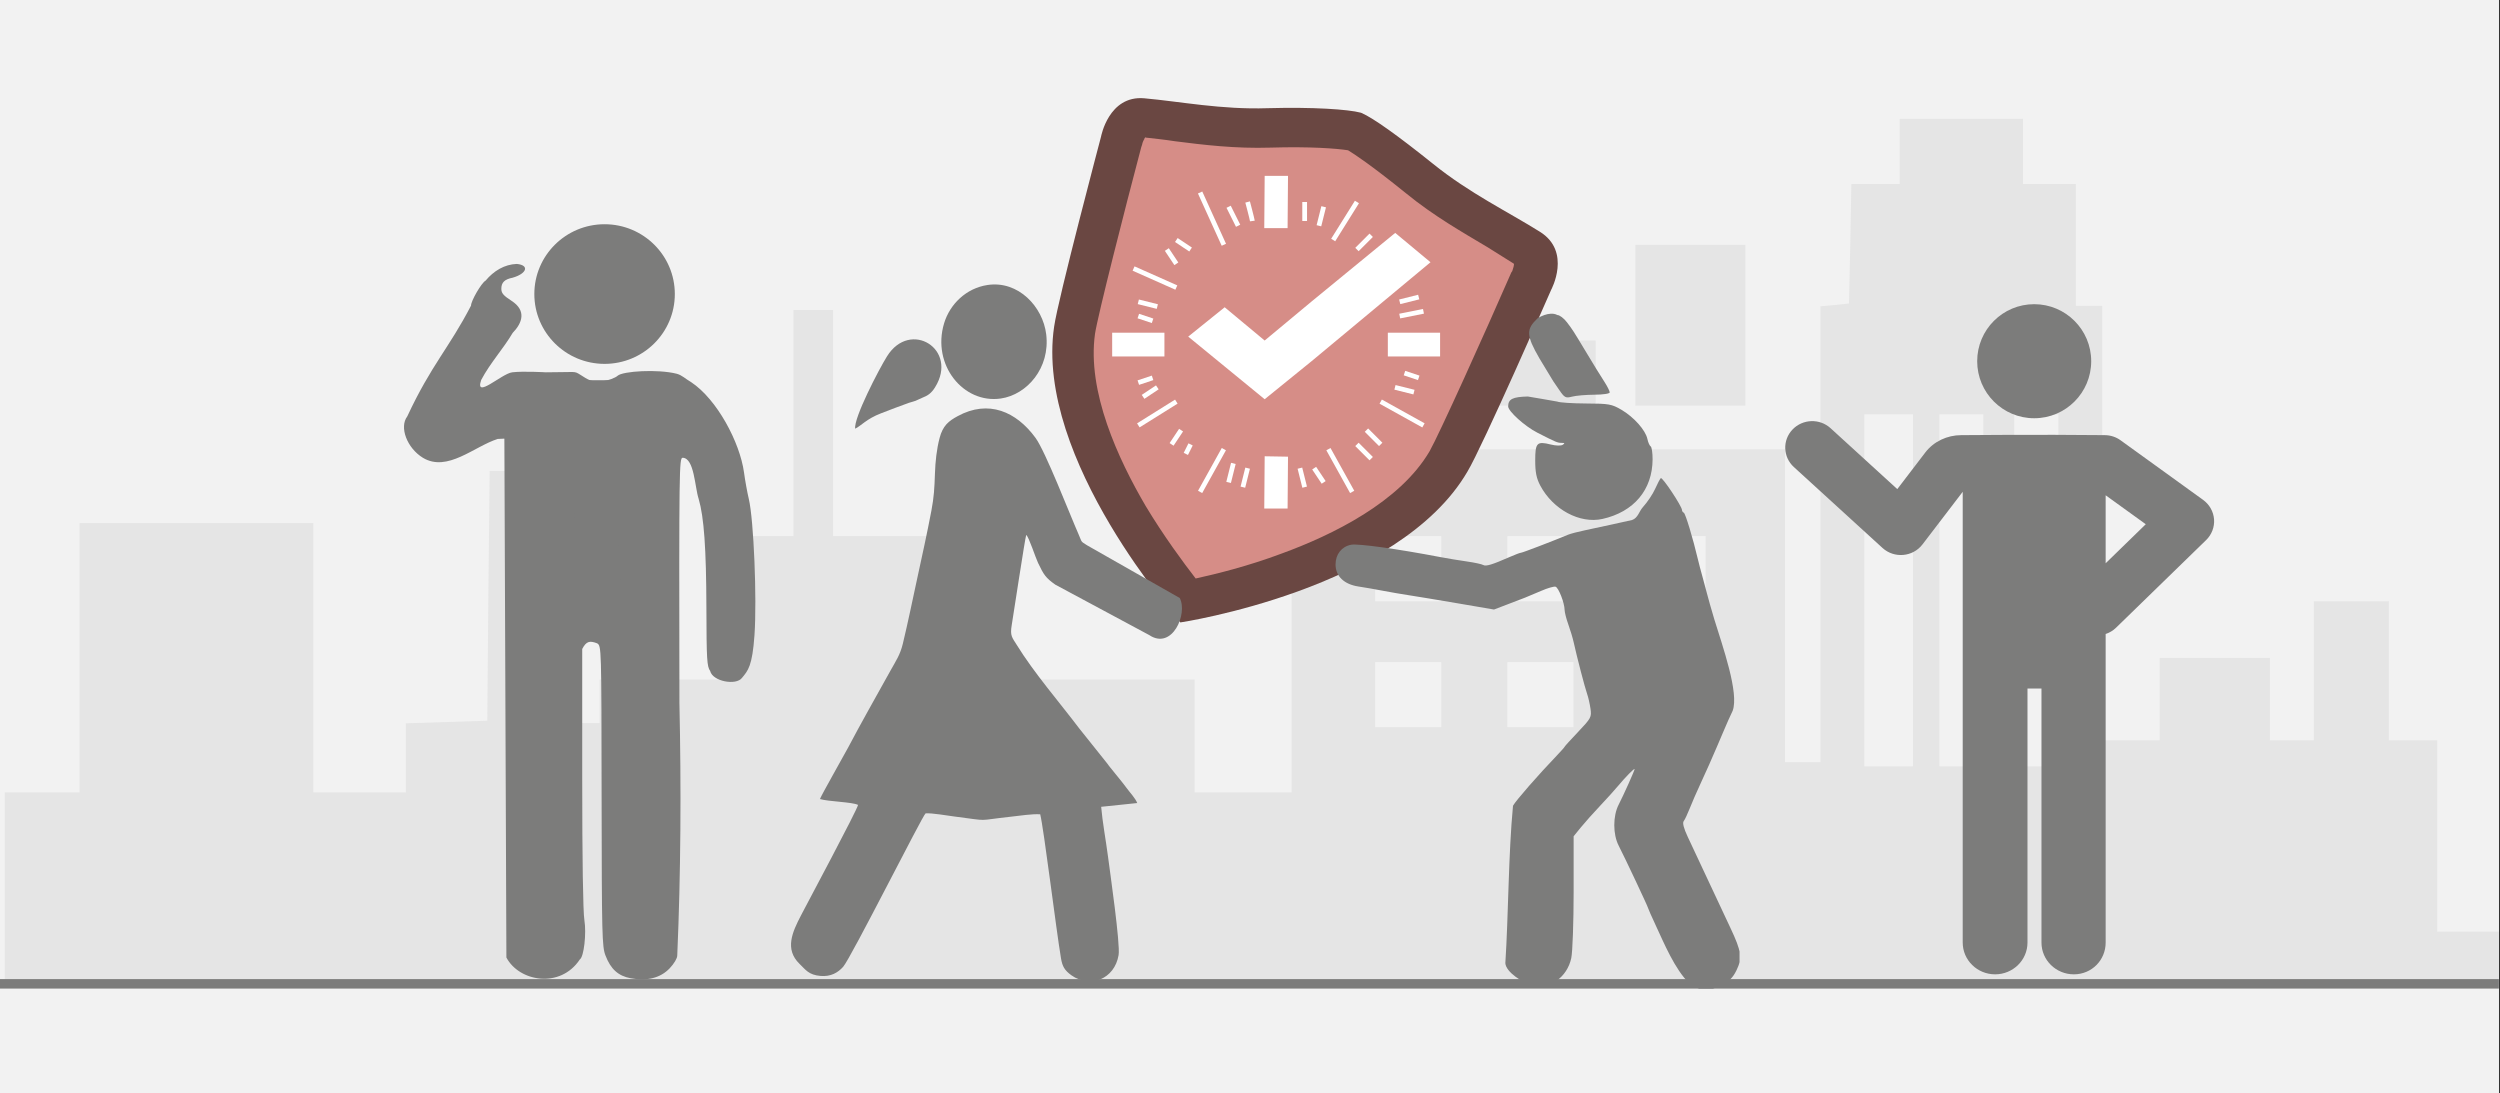 <svg width="526" height="230" xmlns="http://www.w3.org/2000/svg" xmlns:xlink="http://www.w3.org/1999/xlink" overflow="hidden"><rect width="100%" height="100%" fill="#333333" stroke="none"/><defs><clipPath id="clip0"><path d="M0 0 526 0 526 230 0 230Z" fill-rule="evenodd" clip-rule="evenodd"/></clipPath><clipPath id="clip1"><path d="M281 65 366 65 366 208 281 208Z" fill-rule="evenodd" clip-rule="evenodd"/></clipPath><clipPath id="clip2"><path d="M281 65 366 65 366 208 281 208Z" fill-rule="evenodd" clip-rule="evenodd"/></clipPath><clipPath id="clip3"><path d="M281 65 366 65 366 208 281 208Z" fill-rule="evenodd" clip-rule="evenodd"/></clipPath><clipPath id="clip4"><path d="M85 47 159 47 159 207 85 207Z" fill-rule="evenodd" clip-rule="evenodd"/></clipPath><clipPath id="clip5"><path d="M85 47 159 47 159 207 85 207Z" fill-rule="evenodd" clip-rule="evenodd"/></clipPath><clipPath id="clip6"><path d="M85 47 159 47 159 207 85 207Z" fill-rule="evenodd" clip-rule="evenodd"/></clipPath></defs><g clip-path="url(#clip0)"><rect x="0" y="0" width="525.239" height="230" fill="#FFFFFF" transform="scale(1.001 1)"/><rect x="0" y="0" width="525.239" height="230" fill="#F2F2F2" transform="scale(1.001 1)"/><path d="M0 161.863 0 141.726 7.892 141.726 15.728 141.726 15.728 113.414 15.728 85.047 40.292 85.047 64.856 85.047 64.856 113.414 64.856 141.726 74.582 141.726 84.308 141.726 84.308 134.484 84.308 127.186 92.866 126.912 101.425 126.637 101.647 100.355 101.925 74.073 106.093 74.073 110.205 74.073 110.205 100.575 110.205 127.131 117.653 127.131 125.044 127.131 125.044 122.522 125.044 117.968 137.548 117.968 150.053 117.968 150.053 102.879 150.053 87.79 157.945 87.79 165.781 87.79 165.781 64.032 165.781 40.219 169.949 40.219 174.117 40.219 174.117 64.032 174.117 87.79 187.121 87.79 200.07 87.79 200.07 102.879 200.07 117.968 225.079 117.968 250.088 117.968 250.088 129.875 250.088 141.726 260.258 141.726 270.484 141.726 270.484 105.623 270.484 69.519 322.336 69.519 374.187 69.519 374.187 102.44 374.187 135.362 377.911 135.362 381.634 135.362 381.634 87.406 381.634 39.451 384.635 39.176 387.637 38.847 387.914 26.282 388.137 13.717 393.194 13.717 398.307 13.717 398.307 6.859 398.307 0 411.256 0 424.205 0 424.205 6.859 424.205 13.717 429.763 13.717 435.32 13.717 435.32 26.502 435.32 39.341 438.099 39.341 440.878 39.341 440.878 85.047 440.878 130.753 446.935 130.753 452.937 130.753 452.937 122.083 452.937 113.414 464.497 113.414 476.112 113.414 476.112 122.083 476.112 130.753 480.725 130.753 485.338 130.753 485.338 116.157 485.338 101.507 493.229 101.507 501.121 101.507 501.121 116.157 501.121 130.753 506.178 130.753 511.291 130.753 511.291 150.889 511.291 171.026 517.794 171.026 524.24 171.026 524.24 176.513 524.24 182 262.148 182 0 182 0 161.863ZM401.086 99.203 401.086 62.166 395.973 62.166 390.86 62.166 390.86 99.203 390.86 136.239 395.973 136.239 401.086 136.239 401.086 99.203ZM415.869 99.203 415.869 62.166 411.256 62.166 406.643 62.166 406.643 99.203 406.643 136.239 411.256 136.239 415.869 136.239 415.869 99.203ZM431.652 99.203 431.652 62.166 426.984 62.166 422.371 62.166 422.371 99.203 422.371 136.239 426.984 136.239 431.652 136.239 431.652 99.203ZM301.94 121.15 301.94 114.292 294.993 114.292 288.046 114.292 288.046 121.15 288.046 128.009 294.993 128.009 301.94 128.009 301.94 121.15ZM329.727 121.15 329.727 114.292 322.78 114.292 315.833 114.292 315.833 121.15 315.833 128.009 322.78 128.009 329.727 128.009 329.727 121.15ZM357.515 121.15 357.515 114.292 350.568 114.292 343.621 114.292 343.621 121.15 343.621 128.009 350.568 128.009 357.515 128.009 357.515 121.15ZM301.94 94.649 301.94 87.79 294.993 87.79 288.046 87.79 288.046 94.649 288.046 101.507 294.993 101.507 301.94 101.507 301.94 94.649ZM329.727 94.649 329.727 87.79 322.78 87.79 315.833 87.79 315.833 94.649 315.833 101.507 322.78 101.507 329.727 101.507 329.727 94.649ZM357.515 94.649 357.515 87.79 350.568 87.79 343.621 87.79 343.621 94.649 343.621 101.507 350.568 101.507 357.515 101.507 357.515 94.649ZM279.71 53.497 279.71 46.639 307.053 46.639 334.396 46.639 334.396 53.497 334.396 60.356 307.053 60.356 279.71 60.356 279.71 53.497ZM342.732 43.456 342.732 26.502 354.291 26.502 365.851 26.502 365.851 43.456 365.851 60.356 354.291 60.356 342.732 60.356 342.732 43.456Z" fill="#E5E5E5" fill-rule="evenodd" transform="matrix(1.001 0 -0 1 1 25)"/><path d="M0 0 525.239 0" stroke="#7C7C7B" stroke-width="1.997" stroke-miterlimit="8" fill="none" fill-rule="evenodd" transform="matrix(1.001 0 -0 1 0 207)"/><path d="M43.575 0C43.447 0 43.447 0 43.447 0 43.447 0 43.447 0 43.447 0 41.14 0.255 35.116 2.036 27.555 5.09 19.865 8.145 12.432 9.163 6.152 10.817 0 12.599 1.153 20.361 1.153 20.361 1.153 20.361 3.46 51.921 4.357 57.139 8.971 82.082 43.062 101.934 43.062 101.934 43.062 101.934 43.062 101.934 43.062 101.934 43.062 101.934 77.538 82.463 82.28 57.266 83.177 51.921 85.612 19.852 85.612 19.852 85.612 19.852 86.765 11.835 80.357 10.181 73.949 8.654 66.388 7.636 58.57 4.709 51.008 1.782 45.882 0.255 43.575 0 43.575 0 43.575 0 43.575 0Z" fill="#D68D87" fill-rule="evenodd" transform="matrix(0.945 0.33 -0.329 0.944 243.471 15.036)"/><path d="M51.319 0C51.215 0 51.215 0 51.215 0 51.215 0 51.215 0 51.215 0 48.52 0.206 41.366 2.165 32.45 5.566 23.431 9.071 14.618 10.308 7.257 12.164 0 14.019 1.348 22.781 1.348 22.781 1.348 22.781 4.043 58.035 5.184 63.808 10.471 91.537 50.697 113.803 50.697 113.803 50.697 113.803 50.697 113.803 50.697 113.803 50.697 113.803 91.752 92.155 97.247 63.911 98.491 58.035 101.291 21.956 101.291 21.956 101.291 21.956 102.742 12.988 95.07 11.236 87.398 9.484 78.378 8.453 69.151 5.154 60.132 1.959 54.118 0.206 51.423 0 51.423 0 51.423 0 51.423 0L51.319 0ZM65.834 12.885C72.884 15.462 79.726 16.699 85.739 17.936 85.739 17.936 91.13 19.173 92.063 19.379 92.063 19.379 92.271 19.379 92.271 20.926 92.271 21.132 92.167 21.132 92.167 21.441 91.13 35.151 89.057 58.448 88.331 62.468 85.947 74.631 74.853 85.867 66.041 93.083 60.235 97.928 54.533 101.639 50.697 104.01 47.069 101.639 41.47 97.825 35.768 93.083 27.059 85.661 16.173 74.425 13.789 62.365 13.063 58.448 11.093 35.563 10.056 22.06 10.056 21.853 10.056 21.853 10.056 21.544 9.953 21.029 10.056 20.41 10.16 19.895 12.026 19.483 14.1 18.967 16.381 18.555 22.186 17.318 28.822 15.875 35.768 13.194 43.544 10.205 49.038 8.762 51.319 8.35 52.771 8.659 56.607 9.587 65.834 12.885Z" fill="#6A4742" fill-rule="evenodd" transform="matrix(0.945 0.33 -0.329 0.944 237.879 6.801)"/><path d="M7.51 84.119C9.364 84.671 14.272 84.725 15.518 85.352 15.346 86.412 4.77 106.188 3.52 108.611 1.762 112.015 0 115.691 3.23 118.809 4.506 120.041 5.133 121.118 7.621 121.337 9.807 121.531 11.321 120.622 12.391 119.41 14.023 117.564 29.143 87.426 29.717 87.131 30.974 87.022 34.299 87.603 35.706 87.784 43.641 88.806 39.971 88.663 47.745 87.821 49.45 87.636 52.16 87.211 53.807 87.329 54.568 90.354 57.178 111.754 58.184 117.681 58.459 119.293 58.914 120.163 60.377 121.207 64.299 124 69.44 122.027 70.284 116.937 70.666 114.644 68.488 99.558 68.044 96.134 67.609 92.794 66.894 88.987 66.619 85.752L74.198 84.961C73.85 83.997 72.578 82.643 72.004 81.848 71.626 81.322 71.225 80.83 70.827 80.321L68.48 77.414C68.247 77.149 68.159 76.98 67.93 76.682L62.002 69.252C57.901 63.822 52.492 57.57 48.861 51.664 47.914 50.124 47.432 49.809 47.818 47.529 48.181 45.366 50.639 29.04 50.868 28.552 51.426 28.972 52.813 33.314 53.345 34.42 54.568 36.978 54.969 37.584 56.983 39.014L76.721 49.619C81.54 52.846 84.877 45.152 83.134 41.82L63.687 30.748C62.224 29.831 62.633 30.154 61.88 28.438 59.953 24.063 54.919 10.992 52.821 8.128 48.804 2.629 42.964 0 36.444 3.563 34.517 4.611 33.336 5.578 32.66 8.149 32.041 10.492 31.765 13.1 31.681 15.633 31.574 18.729 31.486 20.525 30.932 23.457 30.049 28.152 28.991 32.91 27.982 37.575 26.976 42.211 26.032 46.872 24.931 51.441 24.37 53.776 23.483 55.033 22.302 57.158 19.504 62.202 15.98 68.428 13.404 73.337 12.777 74.536 7.782 83.337 7.51 84.119Z" fill="#7C7C7B" fill-rule="evenodd" transform="matrix(1.001 0 -0 1 165 84)"/><path d="M11.782 0.959C7.245 1.638 3.843 5.024 2.64 9.012 0 17.744 6.666 26 14.56 24.846 20.061 24.041 24.964 18.427 24.098 11.333 23.384 5.492 18.216 0 11.782 0.959Z" fill="#7C7C7B" fill-rule="evenodd" transform="matrix(1.001 0 -0 1 196 59)"/><path d="M1.91 25.774C2.711 24.59 2.927 22.809 5.019 20.235 6.467 18.449 7.592 17.043 8.982 15.41 9.316 15.019 9.635 14.775 9.969 14.356 10.352 13.88 10.528 13.522 10.916 13.04 11.614 12.167 12.061 11.368 12.115 9.843 12.448 0.403 0.427 0 0.113 9.242 0 12.496 0.506 24.028 1.91 25.774Z" fill="#7C7C7B" fill-rule="evenodd" transform="matrix(0.867 0.5 -0.499 0.866 191.137 66.919)"/><g clip-path="url(#clip1)"><g clip-path="url(#clip2)"><g clip-path="url(#clip3)"><path d="M73.92 140.903C70.892 137.97 68.594 132.357 66.901 128.702 66.023 126.811 65.305 125.178 65.305 125.074 65.305 124.838 60.43 114.415 59.157 111.928 57.934 109.538 57.931 105.691 59.157 103.29 60.226 101.185 62.483 96.117 62.483 95.822 62.483 95.535 60.589 97.474 59.011 99.377 58.27 100.272 56.565 102.172 55.222 103.599 53.88 105.026 52.099 107.038 51.263 108.07L49.745 109.947 49.745 121.61C49.745 128.025 49.522 134.317 49.248 135.592 48.381 139.635 44.76 142.213 41.159 141.35 39.14 140.799 35.58 138.542 35.476 136.639 36.121 126.647 36.119 113.548 37.076 103.528 37.698 102.403 42.3 97.097 46.325 92.864 47.168 91.978 47.858 91.192 47.858 91.118 47.858 91.044 49.135 89.629 50.696 87.974 53.4 85.106 53.521 84.876 53.262 83.078 53.112 82.04 52.799 80.66 52.565 80.011 52.132 78.811 50.411 72.159 49.758 69.161 49.56 68.252 49.055 66.554 48.635 65.386 48.215 64.219 47.866 62.839 47.858 62.32 47.837 60.84 46.603 57.655 45.969 57.444 45.654 57.339 44.305 57.731 42.971 58.315 41.637 58.899 40.121 59.54 39.602 59.741 39.084 59.941 37.41 60.586 35.883 61.175L33.106 62.245 25.504 60.937C21.323 60.218 16.734 59.452 15.307 59.236 13.88 59.019 11.438 58.595 9.882 58.293 8.325 57.991 6.031 57.589 4.784 57.401 1.778 56.945-0.006 55.218 1.28123e-05 52.767 1.28123e-05 50.614 1.288 48.981 3.262 48.612 4.72 48.339 12.953 49.489 21.912 51.214 23.338 51.489 25.817 51.902 27.418 52.131 29.02 52.361 30.572 52.698 30.867 52.88 31.409 53.215 32.755 52.801 36.413 51.178 37.513 50.689 38.57 50.29 38.761 50.29 39.055 50.29 45.387 47.848 48.566 46.509 49.085 46.291 50.677 45.87 52.104 45.573 53.531 45.277 56.079 44.724 57.765 44.345 59.452 43.966 61.335 43.546 61.949 43.411 63.188 42.989 63.408 41.605 64.196 40.724 65.129 39.692 66.282 37.965 66.759 36.886 67.236 35.807 67.773 34.778 67.952 34.599 68.266 34.286 72.39 40.542 72.39 41.332 72.39 41.545 72.557 41.791 72.764 41.877 73.099 42.017 74.682 47.289 75.715 51.705 75.927 52.614 76.342 54.206 76.636 55.244 76.93 56.282 77.354 57.874 77.579 58.782 77.804 59.69 78.5 62.159 79.126 64.268 80.873 69.999 84.349 79.811 82.971 83.551 81.665 86.302 80.761 88.643 79.664 91.158 78.994 92.682 78.272 94.353 78.059 94.872 77.846 95.391 77.032 97.195 76.253 98.882 75.472 100.568 74.463 102.903 74.009 104.071 73.555 105.238 72.986 106.451 72.744 106.765 72.454 107.142 72.744 108.268 73.582 110.067 74.285 111.57 75.5 114.178 76.281 115.865 78.482 120.612 80.608 125.182 82.522 129.277 84.822 134.198 85.016 135.579 83.766 138.16 83.031 139.679 82.216 140.505 80.709 141.257 77.926 142.647 76.212 142.558 73.927 140.903ZM42.605 9.416C39.824 4.554 39.768 3.312 42.223 0.96 42.223 0.96 44.657-0.631 46.347 0.284 46.817 0.284 47.719 0.973 48.352 1.817 49.597 3.477 49.556 3.412 52.332 8.05 54.42 11.538 54.73 12.044 56.24 14.436 56.813 15.345 57.283 16.3 57.285 16.559 57.286 16.826 55.902 17.038 54.102 17.046 52.35 17.055 50.25 17.236 49.434 17.449 48.067 17.806 47.855 17.695 46.721 16.027L45.492 14.217M46.318 18.49C46.771 18.7 49.478 18.882 52.332 18.895 57.122 18.916 57.692 19.018 59.728 20.215 62.321 21.739 64.773 24.514 65.156 26.358 65.306 27.077 65.612 27.779 65.838 27.919 66.064 28.059 66.246 29.275 66.242 30.622 66.224 37.044 62.325 41.714 55.755 43.187 51.04 44.243 45.438 41.216 42.779 36.174 41.974 34.647 41.718 33.371 41.718 30.889 41.718 27.145 42.065 26.788 44.985 27.529 46.016 27.791 47.093 27.818 47.451 27.591 47.941 27.28 47.897 27.187 47.254 27.181 46.363 27.174 46.157 27.087 42.19 25.051 39.547 23.696 36.051 20.52 36.064 19.488 36.083 17.965 37.004 17.502 40.167 17.423L43.158 17.932" fill="#7C7C7B" transform="matrix(1.007 0 -0 1 281 66)"/></g></g></g><rect x="0" y="0" width="22.967" height="47" fill="#7C7C7B" transform="matrix(1.001 0 -0 1 115 80)"/><g clip-path="url(#clip4)"><g clip-path="url(#clip5)"><g clip-path="url(#clip6)"><path d="M21.417 154.458 21.206 99.873 20.994 45.289 19.601 45.353C14.67 46.929 9.075 52.413 3.962 49.324 0.627 47.273-1.028 42.875 0.683 40.613 5.735 29.713 9.413 26.253 14.017 17.305 14.017 16.288 16.207 12.506 17.06 12.049 18.76 10.002 21.004 8.62 23.601 8.53 26.333 8.813 25.642 10.594 22.726 11.427 21.022 11.772 20.36 12.426 20.36 13.766 20.36 14.679 20.798 15.195 22.522 16.312 25.631 18.356 24.772 20.923 22.733 23.04 20.743 26.424 18.039 29.344 16.155 32.929 14.699 37.134 20.428 31.602 22.636 31.334 24.953 31.053 29.638 31.334 29.638 31.334 36.279 31.334 35.443 30.959 36.979 31.914 38.369 32.778 39.066 33.423 41.24 33.225 42.768 33.087 44.2 32.493 44.684 32.055 45.756 31.085 53.019 30.627 57.004 31.628 58.144 31.914 58.877 32.729 60.052 33.401 65.486 37.026 70.245 46.085 71.109 52.374 71.333 54.059 71.786 56.58 72.116 57.975 73.145 62.324 73.835 78.977 73.303 86.636 72.85 93.147 71.954 94.093 70.695 95.62 69.478 97.282 64.562 96.381 64.038 94.187 63.357 93.184 63.279 91.858 63.247 80.811 63.212 68.376 62.747 61.803 61.631 57.975 60.812 55.486 60.728 49.383 58.288 49.313 57.553 49.306 57.525 51.363 57.602 100.913 57.991 118.489 57.895 137.004 57.15 154.054 57.15 154.633 56.48 155.766 55.565 156.734 53.648 158.761 50.844 159.479 47.398 158.825 44.805 158.334 43.237 156.907 42.146 154.049 41.42 152.146 41.368 149.99 41.331 120.482 41.293 88.974 41.291 88.949 40.408 88.361 38.884 87.782 38.162 87.844 37.275 89.541L37.275 116.679C37.275 133.708 37.445 144.843 37.725 146.567 38.187 149.405 37.626 154.333 36.783 154.854 32.695 161.084 24.078 159.548 21.417 154.458ZM45.594 74.569C44.86 67.205 43.522 54.016 42.641 45.606 42.287 45.059 38.326 44.863 37.103 45.333 36.694 52.512 34.926 68.504 34.236 74.748 39.128 81.17 41.518 80.224 45.594 74.569ZM42.928 42.712C43.974 41.401 44.076 41.05 43.667 40.155 42.928 37.432 42.195 36.55 39.758 36.49 37.889 36.462 37.443 36.62 36.583 37.619 34.19 40.401 36.141 44.232 39.95 44.232 41.469 44.232 41.884 44.02 42.928 42.712Z" fill="#7C7C7B" transform="matrix(1.006 0 -0 1 85 47)"/><path d="M56.643 14.869C56.643 22.983 50.066 29.56 41.952 29.56 33.839 29.56 27.261 22.983 27.261 14.869 27.261 6.755 33.839 0.178 41.952 0.178 50.066 0.178 56.643 6.755 56.643 14.869Z" fill="#7C7C7B" fill-rule="evenodd" transform="matrix(1.006 0 -0 1 85 47)"/></g></g></g><rect x="0" y="0" width="10.984" height="5" fill="#FFFFFF" transform="matrix(1.001 0 -0 1 234 70)"/><rect x="0" y="0" width="10.984" height="5" fill="#FFFFFF" transform="matrix(1.001 0 -0 1 292 70)"/><path d="M4.993 0.085 4.905 11 0 11 0.088 0 4.993 0.085Z" fill="#FFFFFF" fill-rule="evenodd" transform="matrix(1.001 0 -0 1 266 96)"/><path d="M4.993 0 4.905 11 0 11 0.088 0 4.993 0Z" fill="#FFFFFF" fill-rule="evenodd" transform="matrix(1.001 0 -0 1 266 37)"/><path d="M0.999 4C0.932 3.5 0 0 0 0" stroke="#FFFFFF" stroke-width="0.999" stroke-miterlimit="8" fill="none" fill-rule="evenodd" transform="matrix(1.001 0 -0 1 262.5 42.5)"/><path d="M0 0 1.997 4" stroke="#FFFFFF" stroke-width="0.999" stroke-miterlimit="8" fill="none" fill-rule="evenodd" transform="matrix(-1.001 -8.75495e-08 8.74228e-08 -1 260.5 47.5)"/><path d="M0 0 4.993 11" stroke="#FFFFFF" stroke-width="0.999" stroke-miterlimit="8" fill="none" fill-rule="evenodd" transform="matrix(-1.001 -8.75495e-08 8.74228e-08 -1 257.5 51.5)"/><path d="M0 0 2.996 2" stroke="#FFFFFF" stroke-width="0.999" stroke-miterlimit="8" fill="none" fill-rule="evenodd" transform="matrix(-1.001 -8.75495e-08 8.74228e-08 -1 250.5 52.5)"/><path d="M0 0 1.997 3" stroke="#FFFFFF" stroke-width="0.999" stroke-miterlimit="8" fill="none" fill-rule="evenodd" transform="matrix(-1.001 -8.75495e-08 8.74228e-08 -1 247.5 55.5)"/><path d="M0 0 8.987 4" stroke="#FFFFFF" stroke-width="0.999" stroke-miterlimit="8" fill="none" fill-rule="evenodd" transform="matrix(-1.001 -8.75495e-08 8.74228e-08 -1 247.5 60.5)"/><path d="M0 0 3.994 1" stroke="#FFFFFF" stroke-width="0.999" stroke-miterlimit="8" fill="none" fill-rule="evenodd" transform="matrix(-1.001 -8.75495e-08 8.74228e-08 -1 243.5 64.5)"/><path d="M0 0 2.996 1" stroke="#FFFFFF" stroke-width="0.999" stroke-miterlimit="8" fill="none" fill-rule="evenodd" transform="matrix(-1.001 -8.75495e-08 8.74228e-08 -1 242.5 67.5)"/><path d="M0 0-2.996-1" stroke="#FFFFFF" stroke-width="0.999" stroke-miterlimit="8" fill="none" fill-rule="evenodd" transform="matrix(1.001 8.75495e-08 8.74228e-08 -1 242.5 79.5)"/><path d="M0 0-2.996-2" stroke="#FFFFFF" stroke-width="0.999" stroke-miterlimit="8" fill="none" fill-rule="evenodd" transform="matrix(1.001 8.75495e-08 8.74228e-08 -1 243.5 81.5)"/><path d="M0 0-7.988-5" stroke="#FFFFFF" stroke-width="0.999" stroke-miterlimit="8" fill="none" fill-rule="evenodd" transform="matrix(1.001 8.75495e-08 8.74228e-08 -1 247.5 84.5)"/><path d="M0 0-1.997-3" stroke="#FFFFFF" stroke-width="0.999" stroke-miterlimit="8" fill="none" fill-rule="evenodd" transform="matrix(1.001 8.75495e-08 8.74228e-08 -1 248.5 90.5)"/><path d="M0 0-0.999-2" stroke="#FFFFFF" stroke-width="0.999" stroke-miterlimit="8" fill="none" fill-rule="evenodd" transform="matrix(1.001 8.75495e-08 8.74228e-08 -1 250.5 93.5)"/><path d="M0 0-4.993-9" stroke="#FFFFFF" stroke-width="0.999" stroke-miterlimit="8" fill="none" fill-rule="evenodd" transform="matrix(1.001 8.75495e-08 8.74228e-08 -1 257.5 94.5)"/><path d="M0 0-0.999-4" stroke="#FFFFFF" stroke-width="0.999" stroke-miterlimit="8" fill="none" fill-rule="evenodd" transform="matrix(1.001 8.75495e-08 8.74228e-08 -1 259.5 97.5)"/><path d="M0 0-0.999-4" stroke="#FFFFFF" stroke-width="0.999" stroke-miterlimit="8" fill="none" fill-rule="evenodd" transform="matrix(1.001 8.75495e-08 8.74228e-08 -1 262.5 98.5)"/><path d="M0 0 0.999 4" stroke="#FFFFFF" stroke-width="0.999" stroke-miterlimit="8" fill="none" fill-rule="evenodd" transform="matrix(1.001 0 -0 1 273.5 98.5)"/><path d="M0 0 1.997 3" stroke="#FFFFFF" stroke-width="0.999" stroke-miterlimit="8" fill="none" fill-rule="evenodd" transform="matrix(1.001 0 -0 1 276.5 98.5)"/><path d="M0 0 4.993 9" stroke="#FFFFFF" stroke-width="0.999" stroke-miterlimit="8" fill="none" fill-rule="evenodd" transform="matrix(1.001 0 -0 1 279.5 94.5)"/><path d="M0 0 2.996 3" stroke="#FFFFFF" stroke-width="0.999" stroke-miterlimit="8" fill="none" fill-rule="evenodd" transform="matrix(1.001 0 -0 1 285.5 93.5)"/><path d="M0 0 2.996 3" stroke="#FFFFFF" stroke-width="0.999" stroke-miterlimit="8" fill="none" fill-rule="evenodd" transform="matrix(1.001 0 -0 1 287.5 90.5)"/><path d="M0 0 8.987 5" stroke="#FFFFFF" stroke-width="0.999" stroke-miterlimit="8" fill="none" fill-rule="evenodd" transform="matrix(1.001 0 -0 1 290.5 84.5)"/><path d="M0 0 3.994 1" stroke="#FFFFFF" stroke-width="0.999" stroke-miterlimit="8" fill="none" fill-rule="evenodd" transform="matrix(1.001 0 -0 1 293.5 81.5)"/><path d="M0 0 2.996 1" stroke="#FFFFFF" stroke-width="0.999" stroke-miterlimit="8" fill="none" fill-rule="evenodd" transform="matrix(1.001 0 -0 1 295.5 78.5)"/><path d="M0 0-4.993-1" stroke="#FFFFFF" stroke-width="0.999" stroke-miterlimit="8" fill="none" fill-rule="evenodd" transform="matrix(-1.001 -0 -0 1 294.5 66.5)"/><path d="M0 0-3.994-1" stroke="#FFFFFF" stroke-width="0.999" stroke-miterlimit="8" fill="none" fill-rule="evenodd" transform="matrix(-1.001 -0 -0 1 294.5 63.5)"/><path d="M0 0-2.996-3" stroke="#FFFFFF" stroke-width="0.999" stroke-miterlimit="8" fill="none" fill-rule="evenodd" transform="matrix(-1.001 -0 -0 1 285.5 52.5)"/><path d="M0 0-4.993-8" stroke="#FFFFFF" stroke-width="0.999" stroke-miterlimit="8" fill="none" fill-rule="evenodd" transform="matrix(-1.001 -0 -0 1 280.5 50.5)"/><path d="M0 0-0.999-4" stroke="#FFFFFF" stroke-width="0.999" stroke-miterlimit="8" fill="none" fill-rule="evenodd" transform="matrix(-1.001 -0 -0 1 277.5 47.5)"/><path d="M0 0 0 4" stroke="#FFFFFF" stroke-width="0.999" stroke-miterlimit="8" fill="none" fill-rule="evenodd" transform="matrix(-1.001 -8.75495e-08 8.74228e-08 -1 274.5 46.5)"/><path d="M43.51 0 25.957 14.412 16.069 22.647 7.664 15.647 0 21.824 16.069 35 16.069 35 16.069 35 25.957 26.971 50.926 6.176 43.51 0Z" fill="#FFFFFF" fill-rule="evenodd" transform="matrix(1.001 0 -0 1 250 49)"/><path d="M90.746 21.262C90.624 19.642 89.784 18.15 88.456 17.183L71.108 4.643C70.154 3.945 68.993 3.57 67.809 3.555 53.906 3.397 37.604 3.555 37.604 3.555 34.649 3.555 31.824 4.883 30.053 7.2L24.166 14.91 10.147 2.1C7.857 0 4.268 0.128 2.13 2.385 0 4.635 0.13 8.16 2.42 10.26L21.051 27.285C23.517 29.535 27.426 29.205 29.457 26.55L37.917 15.473 37.917 110.317C37.917 114.007 40.971 117 44.728 117 48.484 117 51.531 114.007 51.531 110.317L51.531 56.873 54.471 56.873 54.471 110.317C54.471 114.007 57.517 117 61.281 117 65.038 117 67.962 114.007 67.962 110.317L67.962 45.39C68.756 45.127 69.512 44.693 70.146 44.07L89.082 25.628C90.257 24.48 90.868 22.89 90.746 21.262ZM67.962 30.51 67.962 16.207 76.392 22.297 67.962 30.51Z" fill="#7C7C7B" fill-rule="evenodd" transform="matrix(1.001 0 -0 1 375 88)"/><path d="M0 12C-3.0511e-15 5.373 5.365 0 11.983 0 18.601-3.05553e-15 23.965 5.373 23.965 12 23.965 18.628 18.601 24 11.983 24 5.365 24-4.57665e-15 18.628 0 12Z" fill="#7C7C7B" fill-rule="evenodd" transform="matrix(1.001 0 -0 1 416 64)"/></g></svg>